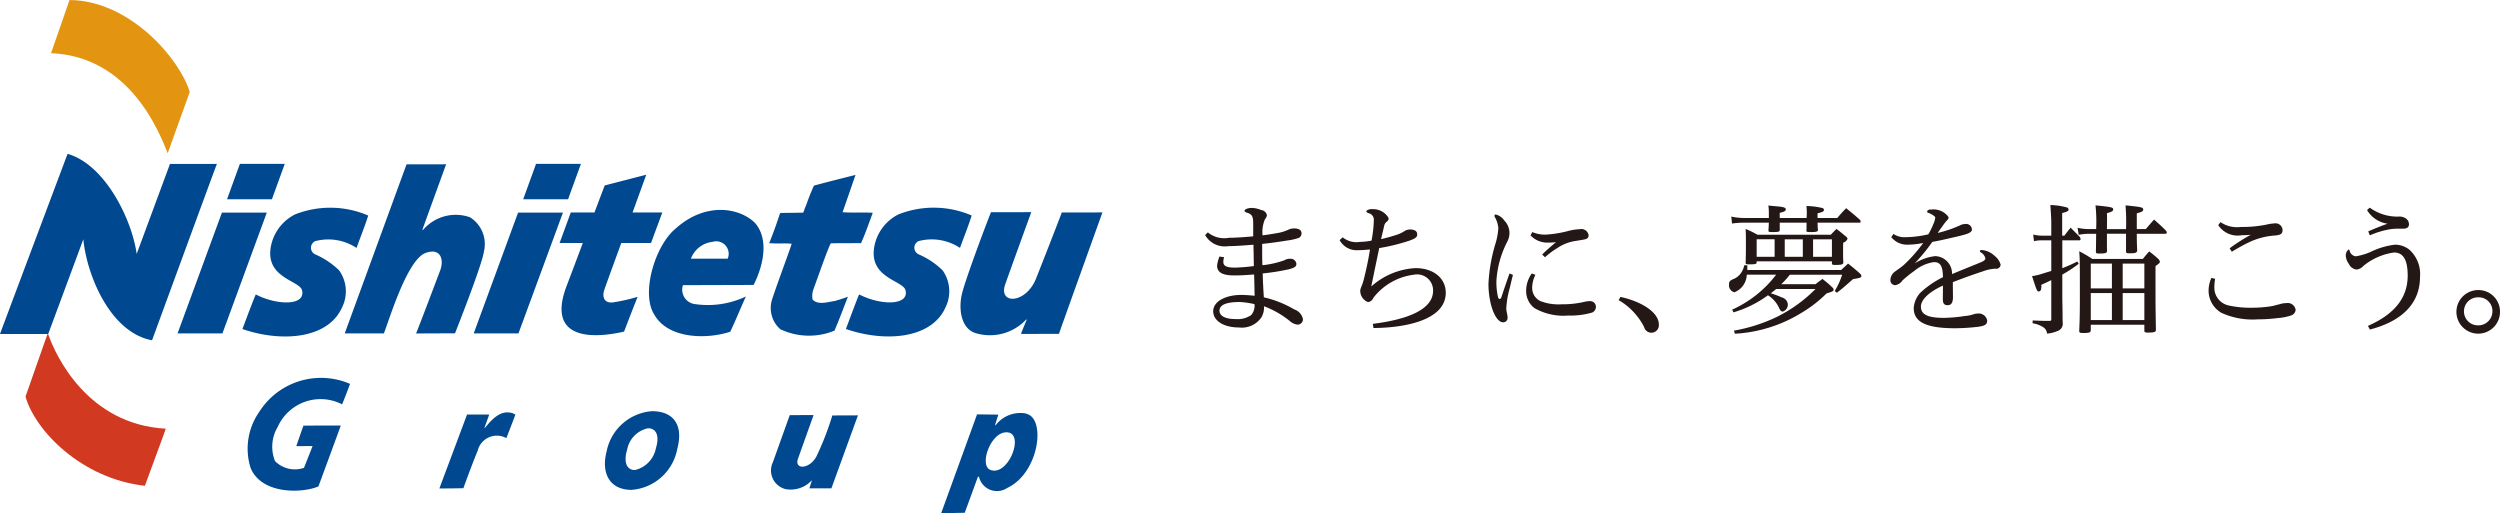 <svg id="logo_nishitetsu.svg" xmlns="http://www.w3.org/2000/svg" width="195" height="40.031" viewBox="0 0 195 40.031">
  <defs>
    <style>
      .cls-1 {
        fill: #231815;
      }

      .cls-1, .cls-2, .cls-3, .cls-4 {
        fill-rule: evenodd;
      }

      .cls-2 {
        fill: #004990;
      }

      .cls-3 {
        fill: #e39411;
      }

      .cls-4 {
        fill: #d23921;
      }
    </style>
  </defs>
  <path id="copy" class="cls-1" d="M1305.21,68.093a2.014,2.014,0,0,0,1.66.422c0.54,0,1.29-.056,1.88-0.112V67.439c0-.622-0.1-0.742-0.46-0.878a0.3,0.3,0,0,1-.22-0.131c0-.122.21-0.243,0.61-0.243a2.143,2.143,0,0,1,.7.166,0.509,0.509,0,0,1,.44.4,0.535,0.535,0,0,1-.15.31,2.527,2.527,0,0,0-.19,1.264c0.42-.054.84-0.121,1.32-0.209a3.469,3.469,0,0,0,.65-0.213,1.1,1.1,0,0,1,.49-0.12c0.43,0,.58.177,0.58,0.376a0.387,0.387,0,0,1-.22.366,4.394,4.394,0,0,1-.88.2c-0.76.122-1.33,0.2-1.97,0.266v0.475c0,0.412,0,.855.02,1.188a7.374,7.374,0,0,0,1.72-.389,0.73,0.73,0,0,1,.42-0.112,0.452,0.452,0,0,1,.51.39c0,0.21-.14.31-0.56,0.421a17.537,17.537,0,0,1-2.07.332c0.02,0.7.05,1.286,0.09,1.862a8.264,8.264,0,0,1,2.37.943,1.011,1.011,0,0,1,.68.754,0.419,0.419,0,0,1-.43.432,1.124,1.124,0,0,1-.62-0.3,7.135,7.135,0,0,0-1.99-1.131,1.5,1.5,0,0,1-.2.865,1.849,1.849,0,0,1-1.76.788c-1.2,0-2-.532-2-1.263,0-.778.98-1.275,2.19-1.275,0.3,0,.71.032,1.04,0.066-0.01-.467-0.02-1.065-0.04-1.663-0.48.043-1.05,0.077-1.53,0.077-0.94,0-1.33-.233-1.36-0.731a2.534,2.534,0,0,1,.19-0.744l0.36,0.057a1.256,1.256,0,0,0-.06.354c0,0.3.2,0.454,0.9,0.454a13.88,13.88,0,0,0,1.48-.121c-0.01-.555-0.02-1.154-0.03-1.666-0.71.058-1.5,0.114-1.97,0.114a1.759,1.759,0,0,1-1.8-.866Zm2.49,5.433c-1.03,0-1.58.212-1.58,0.678,0,0.376.39,0.652,1.25,0.652a1.884,1.884,0,0,0,1.22-.309,1.112,1.112,0,0,0,.26-0.855,6.518,6.518,0,0,0-1.15-.166m8.03-5.046a1.711,1.711,0,0,0,1.36.356,5.279,5.279,0,0,0,.89-0.1,9.844,9.844,0,0,0,.18-1.64,0.514,0.514,0,0,0-.42-0.5,0.282,0.282,0,0,1-.17-0.136,0.154,0.154,0,0,1,.05-0.077,0.67,0.67,0,0,1,.43-0.1,1.4,1.4,0,0,1,1.26.686,0.3,0.3,0,0,1-.11.268,0.539,0.539,0,0,0-.23.331c-0.05.222-.15,0.643-0.25,1.053a12.844,12.844,0,0,0,1.27-.354,2.488,2.488,0,0,0,.5-0.233,0.874,0.874,0,0,1,.9-0.078,0.33,0.33,0,0,1,.15.311c0,0.188-.11.3-0.65,0.488a15.45,15.45,0,0,1-2.31.565c-0.22,1.052-.4,1.9-0.62,2.994a5.606,5.606,0,0,1,3.45-1.432c1.42,0,2.36.8,2.36,1.919,0,2.3-3.65,2.751-5.64,2.751l-0.05-.323c2.04-.255,4.7-0.886,4.7-2.583a1.245,1.245,0,0,0-1.48-1.252,4.737,4.737,0,0,0-3.17,1.795,0.538,0.538,0,0,1-.42.344,0.936,0.936,0,0,1-.61-0.9c0-.164.16-0.4,0.28-0.885,0.17-.678.34-1.442,0.48-2.318-0.38.032-.68,0.054-0.93,0.054a1.512,1.512,0,0,1-1.44-.787Zm13.28,2.927c-0.04.145-.15,0.611-0.26,1.065a7.226,7.226,0,0,0-.26,1.565c0,0.23.1,0.454,0.1,0.685a0.342,0.342,0,0,1-.34.388c-0.62,0-1.15-1.453-1.15-3a12.856,12.856,0,0,1,.57-3.216,5.039,5.039,0,0,0,.2-1.142,2.071,2.071,0,0,0-.28-0.863,0.2,0.2,0,0,1-.02-0.1,0.085,0.085,0,0,1,.09-0.089,1.117,1.117,0,0,1,.68.476,1.394,1.394,0,0,1,.4,1,1.574,1.574,0,0,1-.16.621,7.608,7.608,0,0,0-.86,3.092,5.2,5.2,0,0,0,.12,1.232,0.217,0.217,0,0,0,.13.177,0.2,0.2,0,0,0,.14-0.156c0.2-.6.37-1.1,0.63-1.84Zm1.75,0a2.284,2.284,0,0,0-.25,1,1.134,1.134,0,0,0,.63,1.043,3.922,3.922,0,0,0,1.68.253,7.3,7.3,0,0,0,1.75-.188,1.733,1.733,0,0,1,.41-0.055,0.44,0.44,0,0,1,.5.432,0.479,0.479,0,0,1-.29.455,5.977,5.977,0,0,1-1.87.234,4.565,4.565,0,0,1-2.63-.577,1.662,1.662,0,0,1-.65-1.354,2.307,2.307,0,0,1,.44-1.352Zm-0.24-3.337a2.508,2.508,0,0,0,1.04.2,8.978,8.978,0,0,0,1.78-.289,3.785,3.785,0,0,1,.87-0.132,0.572,0.572,0,0,1,.7.455c0,0.209-.08.3-0.38,0.353-0.2.035-.39,0.067-0.59,0.1a3.41,3.41,0,0,0-1.48.567,6.32,6.32,0,0,0-.95.71l-0.22-.213c0.32-.32.73-0.674,1.08-0.963a4.458,4.458,0,0,1-.61.032,1.769,1.769,0,0,1-1.38-.565Zm6.88,5.058c1.67,0.365,2.99,1.219,2.99,2.148a0.585,0.585,0,0,1-1.15.2,5.11,5.11,0,0,0-1.99-2.1Zm12.15-.621-0.43.342a6.118,6.118,0,0,1,.84.311,0.634,0.634,0,0,1,.49.522,0.577,0.577,0,0,1-.38.587c-0.14,0-.21-0.065-0.32-0.321A2.3,2.3,0,0,0,1348.9,73a8.662,8.662,0,0,1-2.69,1.333l-0.1-.213a8.888,8.888,0,0,0,3.43-2.725h-2.29a1.526,1.526,0,0,1-.97,1.373,0.562,0.562,0,0,1-.41-0.652,0.281,0.281,0,0,1,.16-0.29,1.282,1.282,0,0,1,.25-0.121,1.318,1.318,0,0,0,.52-0.445,1.508,1.508,0,0,0,.25-0.6h0.24v0.368h7.32l0.54-.5c0.41,0.323.53,0.424,0.93,0.777a0.338,0.338,0,0,1,.11.2c0,0.111-.13.156-0.65,0.231-0.15.135-.27,0.236-0.34,0.3-0.48.423-.58,0.5-0.92,0.766l-0.17-.134a6.23,6.23,0,0,0,.58-1.272h-4.08a7.438,7.438,0,0,1-.67.741h2.67c0.23-.189.3-0.232,0.54-0.411a8,8,0,0,1,.79.677,0.235,0.235,0,0,1,.08.165c0,0.1-.07.146-0.55,0.288a9.87,9.87,0,0,1-1.93,1.5A11.055,11.055,0,0,1,1346.32,76l-0.07-.242a12.811,12.811,0,0,0,3.33-1.064,11.285,11.285,0,0,0,3.03-2.184h-3.06Zm2.36-5.535a2.793,2.793,0,0,0,.02-0.332,4.388,4.388,0,0,0-.03-0.6,5.579,5.579,0,0,1,1.25.155,0.172,0.172,0,0,1,.12.146c0,0.109-.11.176-0.5,0.265v0.365h1.54c0.29-.343.38-0.442,0.69-0.764,0.48,0.39.63,0.511,1.09,0.92a0.485,0.485,0,0,1,.04.133,0.087,0.087,0,0,1-.1.079h-3.26c0.01,0.255.01,0.433,0.03,0.554,0,0.145-.1.177-0.58,0.177-0.29,0-.32-0.01-0.32-0.133,0.01-.222.01-0.331,0.01-0.488v-0.11h-2.09v0.554c0,0.155-.08.177-0.58,0.177-0.27,0-.3-0.01-0.3-0.143,0.02-.289.02-0.365,0.03-0.587h-1.86a5.769,5.769,0,0,0-1.01.066l-0.06-.544a4.861,4.861,0,0,0,1.07.11h1.86V66.587a3.579,3.579,0,0,0-.04-0.589c0.29,0.033.51,0.054,0.65,0.064,0.54,0.045.71,0.1,0.71,0.235s-0.1.176-.47,0.276v0.4h2.09Zm-3.89,3.46c0,0.132-.1.155-0.58,0.155-0.25,0-.28-0.013-0.28-0.143,0.02-.656.02-0.955,0.02-1.365,0-.533,0-0.819-0.02-1.254a9.286,9.286,0,0,1,.93.455h5.71c0.19-.2.25-0.267,0.45-0.455,0.33,0.254.42,0.333,0.73,0.588a0.322,0.322,0,0,1,.13.177,0.536,0.536,0,0,1-.34.311c-0.01.367-.01,0.555-0.01,0.733,0,0.31,0,.444.02,0.8,0,0.155-.12.2-0.63,0.2-0.21,0-.26-0.021-0.26-0.132V70.355h-5.87v0.077Zm1.4-1.8h-1.4V70h1.4V68.635ZM1350.21,70h1.41V68.635h-1.41V70Zm2.21,0h1.47V68.635h-1.47V70Zm6.27-1.785a1.492,1.492,0,0,0,.92.255,8.208,8.208,0,0,0,1.8-.223,5.324,5.324,0,0,0,.38-0.775,1.735,1.735,0,0,0,.16-0.511,0.138,0.138,0,0,0-.06-0.119,1.639,1.639,0,0,0-.47-0.268c-0.08-.033-0.11-0.056-0.11-0.1a0.248,0.248,0,0,1,.29-0.155,1.437,1.437,0,0,1,1.39.589,0.331,0.331,0,0,1-.13.254,3.514,3.514,0,0,0-.32.411c-0.12.166-.23,0.311-0.4,0.566a9.291,9.291,0,0,0,1.73-.588,0.992,0.992,0,0,1,.42-0.111,0.453,0.453,0,0,1,.52.411c0,0.244-.24.354-1.14,0.565-0.94.22-1.5,0.344-1.95,0.422a15.162,15.162,0,0,1-1.37,1.674,3.828,3.828,0,0,1,1.59-.565,1.36,1.36,0,0,1,1.32,1.4c0.77-.322,1.35-0.553,2.2-0.9,0.29-.123.4-0.2,0.4-0.333a0.74,0.74,0,0,0-.35-0.455,0.137,0.137,0,0,1-.08-0.121c0-.045.07-0.066,0.17-0.066a1.66,1.66,0,0,1,.98.454,1.316,1.316,0,0,1,.47.689,0.343,0.343,0,0,1-.42.31,3.381,3.381,0,0,0-.94.2c-0.8.266-1.64,0.564-2.37,0.854,0,0.345.01,0.775,0.01,1.154,0,0.453-.13.641-0.42,0.641-0.26,0-.37-0.132-0.37-0.476,0-.279.01-0.753,0.01-1.054-1.2.543-1.72,1.164-1.72,1.643,0,0.651.61,0.875,1.8,0.875a11.5,11.5,0,0,0,1.63-.146,2.637,2.637,0,0,0,.67-0.131,1.031,1.031,0,0,1,.31-0.058,0.675,0.675,0,0,1,.76.535c0,0.32-.17.421-0.73,0.5a16.815,16.815,0,0,1-1.76.111c-2.19,0-3.24-.445-3.24-1.575a1.961,1.961,0,0,1,.53-1.209,7.322,7.322,0,0,1,1.75-1.2c-0.01-.9-0.22-1.175-0.71-1.175a3.065,3.065,0,0,0-1.51.677,9.77,9.77,0,0,0-.94.754,0.816,0.816,0,0,1-.56.368,0.375,0.375,0,0,1-.38-0.39,0.836,0.836,0,0,1,.32-0.642c0.2-.156.49-0.333,0.76-0.577a11.4,11.4,0,0,0,1.48-1.685,5.825,5.825,0,0,1-1.18.133,1.567,1.567,0,0,1-1.31-.587Zm13.33,0.136c0.21-.28.27-0.358,0.49-0.623,0.31,0.311.41,0.41,0.73,0.742a1.018,1.018,0,0,1,.05.155,0.109,0.109,0,0,1-.12.09h-1.31v2.173a11.878,11.878,0,0,0,1.17-.522l0.11,0.178a9.94,9.94,0,0,1-1.28.842V73.2l0.02,1.229c0,0.334,0,.356.01,0.71a0.584,0.584,0,0,1-.39.643,2.63,2.63,0,0,1-.83.21,0.658,0.658,0,0,0-.31-0.508,2.116,2.116,0,0,0-.82-0.3l0.01-.221c0.44,0.02.69,0.033,0.99,0.033h0.34c0.09,0,.12-0.024.12-0.135V71.818c-0.4.2-.51,0.245-0.78,0.365a1.144,1.144,0,0,1-.02.357,0.209,0.209,0,0,1-.16.166c-0.15,0-.17-0.056-0.54-1.2a4.221,4.221,0,0,0,.59-0.123c0.72-.223.72-0.223,0.91-0.277V68.714h-0.75a2.77,2.77,0,0,0-.6.066l-0.06-.519a2.512,2.512,0,0,0,.66.088H1371v-1c0-.358-0.04-0.921-0.07-1.386a5.18,5.18,0,0,1,1.33.2,0.217,0.217,0,0,1,.09.144c0,0.123-.1.178-0.5,0.28v1.762h0.17Zm4.81-.513a15.146,15.146,0,0,0-.04-1.85c1.23,0.121,1.38.154,1.38,0.321,0,0.134-.09.19-0.5,0.3v1.229h0.7c0.29-.331.36-0.431,0.65-0.741,0.41,0.365.54,0.474,0.93,0.865a0.275,0.275,0,0,1,.06.156,0.113,0.113,0,0,1-.11.088h-2.23c0,0.444,0,.621.03,1.275,0,0.2-.12.245-0.59,0.245-0.25,0-.28-0.023-0.28-0.179V68.2h-1.49V68.98c0,0.11,0,.289.01,0.554,0,0.167-.12.21-0.57,0.21-0.27,0-.3-0.02-0.3-0.154,0.01-.487.01-0.487,0.02-1.386h-0.48a4.523,4.523,0,0,0-.88.078l-0.09-.544a4.119,4.119,0,0,0,.97.1h0.48a12.345,12.345,0,0,0-.05-1.85c1.23,0.121,1.38.154,1.38,0.311,0,0.133-.1.188-0.49,0.3,0.01,0.2.01,0.344,0.01,0.442s0,0.088-.01.8h1.49Zm-2.75,7.464v0.421c0,0.177-.11.22-0.58,0.22-0.27,0-.32-0.022-0.32-0.177,0.04-.844.05-1.519,0.05-2.649,0-2.6,0-2.883-.05-3.549a8.969,8.969,0,0,1,1.02.6h3.94c0.21-.266.28-0.346,0.5-0.587a8.278,8.278,0,0,1,.71.587,0.393,0.393,0,0,1,.12.209c0,0.091-.04.134-0.34,0.344v1.73c0,1.275,0,1.275.03,3.248,0,0.167-.13.211-0.61,0.211-0.24,0-.29-0.022-0.29-0.166V75.3h-4.18Zm0-2.839h1.65V70.531h-1.65v1.931Zm0,2.471h1.65V72.827h-1.65v2.106Zm2.49-2.471h1.69V70.531h-1.69v1.931Zm0,2.471h1.69V72.827h-1.69v2.106Zm7.21-3.215a3.794,3.794,0,0,0-.06.643,1.412,1.412,0,0,0,1.16,1.442,7.642,7.642,0,0,0,1.78.166,9.541,9.541,0,0,0,1.61-.133c0.24-.068.48-0.12,0.72-0.188a1.552,1.552,0,0,1,.33-0.035,0.626,0.626,0,0,1,.74.522,0.5,0.5,0,0,1-.34.432,4.066,4.066,0,0,1-1.06.21,12.4,12.4,0,0,1-1.56.1,5.819,5.819,0,0,1-2.83-.509,2,2,0,0,1-1-1.718,2.455,2.455,0,0,1,.22-1.009Zm0.42-4.424a2.269,2.269,0,0,0,1.57.377,9.542,9.542,0,0,0,2.04-.189,3.282,3.282,0,0,1,.59-0.088,0.548,0.548,0,0,1,.64.52c0,0.277-.14.376-0.54,0.42a5.556,5.556,0,0,0-2.15.568c-0.51.243-.94,0.509-1.27,0.7l-0.17-.267a14.576,14.576,0,0,1,1.65-1.053c-0.25.022-.49,0.033-0.7,0.033a1.813,1.813,0,0,1-1.84-.788Zm11.5,8.094c2.2-.966,3.1-2.3,3.1-3.924,0-1.32-.4-1.8-1.07-1.8a4.8,4.8,0,0,0-2.38,1.042,0.855,0.855,0,0,1-.53.287,0.76,0.76,0,0,1-.61-0.442,1.165,1.165,0,0,1-.24-0.687,0.588,0.588,0,0,1,.23-0.444,0.151,0.151,0,0,1,.07.1,0.56,0.56,0,0,0,.48.441,4.775,4.775,0,0,0,1.15-.34,5.89,5.89,0,0,1,1.91-.569,1.822,1.822,0,0,1,1.13.4,2.567,2.567,0,0,1,.82,2.139c0,1.8-1.12,3.362-3.91,4.08Zm0.14-9.225a3.653,3.653,0,0,0,2.25.7,0.864,0.864,0,0,1,.55.133,0.554,0.554,0,0,1,.26.455c0,0.243-.15.355-0.47,0.355h-0.29a4.225,4.225,0,0,0-.65.033,6.611,6.611,0,0,0-1.64.487l-0.13-.31c0.51-.222,1-0.42,1.51-0.6a2.2,2.2,0,0,1-1.6-1.065ZM1406,74.247a1.7,1.7,0,1,1-1.69-1.653,1.679,1.679,0,0,1,1.69,1.653m-2.81,0a1.088,1.088,0,0,0,1.12,1.1,1.1,1.1,0,0,0,1.1-1.1,1.068,1.068,0,0,0-1.1-1.087,1.09,1.09,0,0,0-1.12,1.087" transform="translate(-1211 -49.969)"/>
  <path id="lobo_b" class="cls-2" d="M1214.76,76.021H1211c0-.024,5.27-14.052,5.27-14.052,2.99,0.857,5.05,5.243,5.39,7.806,0.01-.02,2.6-7.02,2.6-7.02l3.66,0c-0.02,0-5.06,13.757-5.06,13.757-3.24-.6-5.08-5.024-5.36-7.881,0,0.008-2.74,7.391-2.74,7.391m31.04-13.238c-0.01.014-1.85,5.082-1.85,5.1l0.04,0.031a3.336,3.336,0,0,1,3.68-.994,2.473,2.473,0,0,1,1.08,2.653c-0.14,1.055-2.26,6.393-2.26,6.393s-3.01.013-3.04,0.012c0.03,0,1.9-4.959,1.9-4.959,0.29-.855,0-1.748-1.18-1.311-1.47.585-2.9,5.509-3.23,6.263h-3.05l4.82-13.184Zm31.93,0.835c-0.34.972-.67,1.943-1.01,2.9,0.77,0.064,1.62,0,2.35.046l-0.02.082c-0.29.766-.55,1.543-0.89,2.286l-2.35.009c-0.19.267-1.02,2.667-1.35,3.558a1.548,1.548,0,0,0-.08.829c0.41,0.461,1.2.191,1.74,0.115,0.34-.1.68-0.2,1.02-0.333-0.35.889-.68,1.79-1.05,2.647a5.213,5.213,0,0,1-4.23-.113,2.2,2.2,0,0,1-.64-2.309c0.35-1.1,1.43-3.975,1.53-4.353-0.57-.062-1.1.012-1.66-0.046a0.118,0.118,0,0,1-.06.02l-0.03-.02c0.3-.758.58-1.524,0.83-2.3l0.05-.058,1.76-.022a0.886,0.886,0,0,0,.12-0.31c0.06-.123.11-0.258,0.16-0.383a14.884,14.884,0,0,1,.57-1.418c1.08-.293,2.16-0.563,3.24-0.833m-38.01,3.171c-0.27.859-.61,1.686-0.91,2.526a3.979,3.979,0,0,0-3.22-.532,0.567,0.567,0,0,0,0,1.034,6.173,6.173,0,0,1,1.86,1.245,2.805,2.805,0,0,1,.22,2.911c-1.09,2.426-4.68,2.727-7.76,1.666,0.34-.9.67-1.811,1.04-2.7,1.65,0.862,3.91.9,3.61-.321-0.19-.766-2.81-0.945-2.45-3.31a3.541,3.541,0,0,1,1.9-2.609,7.491,7.491,0,0,1,5.71.087m47.07,0c-0.27.859-.61,1.686-0.91,2.526a4,4,0,0,0-3.23-.532,0.567,0.567,0,0,0,.01,1.034,6.173,6.173,0,0,1,1.86,1.245,2.828,2.828,0,0,1,.22,2.911c-1.09,2.426-4.68,2.727-7.76,1.666,0.34-.9.67-1.811,1.03-2.7,1.65,0.862,3.92.9,3.62-.321-0.19-.766-2.81-0.945-2.45-3.31a3.516,3.516,0,0,1,1.9-2.609,7.491,7.491,0,0,1,5.71.087m4.65-.261s-1.5,4.118-2.04,5.651c-0.54,1.571,1.63,1.515,2.42-.492,0.37-.935,1.64-4.17,2-5.134,0,0,3.14,0,3.17-.006,0,0-3.35,9.316-3.39,9.474-0.96,0-1.98.006-2.96,0.008,0.04-.166.36-0.893,0.44-1.106l-0.03-.03a3.867,3.867,0,0,1-3.97,1.065c-1.11-.359-1.32-1.832-1.06-3.007s2.26-6.429,2.28-6.417Zm-21.53.864c1.19,1.41.48,3.626-.13,4.813l-5.51.017a1.134,1.134,0,0,0,.99,1.484,6.915,6.915,0,0,0,3.92-.6c-0.42.916-.79,1.85-1.22,2.749-1.94.63-4.86,0.52-5.91-1.312-1.09-1.654.04-5.422,1.66-6.743,2.33-2.09,4.99-1.631,6.2-.41m-3.33,1.454a2.044,2.044,0,0,0-1.69,1.317c0-.008,2.86-0.008,2.87-0.006a0.973,0.973,0,0,0-1.18-1.311m-34.77-2.28h-3.5l-3.46,9.422h3.5Zm1.4-3.8h-3.5l-1,2.757h3.5Zm21.7,3.8h-3.5l-3.46,9.422h3.49Zm1.4-3.8h-3.5l-1,2.757h3.5Zm3.15,6.17h2.32l0.88-2.38h-2.32c0.59-1.629,1.07-2.949,1.07-2.948l-3.24.838s-0.35.9-.8,2.109h-1.85l-0.87,2.38h1.81c-0.52,1.39-1.03,2.739-1.29,3.42-1.91,5.161,4.2,3.543,4.51,3.492,0-.015,1.04-2.708,1.06-2.716a13.917,13.917,0,0,1-1.94.44c-0.71.073-.84-0.475-0.66-0.993,0.05-.164.65-1.808,1.32-3.643m-28.22,13.147a5,5,0,0,0-.69,4.408c0.86,2.067,4.02,1.979,5.29,1.431,0-.011,1.75-4.742,1.74-4.746,0.01-.009-2.93,0-2.91.013-0.01-.009-0.56,1.6-0.56,1.594l1.27-.008c0,0.021-.67,1.7-0.67,1.7a2.179,2.179,0,0,1-2.26-.528,3.019,3.019,0,0,1,.21-2.663,3.664,3.664,0,0,1,5.02-1.764c0.02,0,.63-1.583.62-1.595a5.7,5.7,0,0,0-7.06,2.155m17.58,1.289-0.03-.027s0.37-1.026.37-1.026-1.73,0-1.73,0-2.15,5.745-2.16,5.769c0.02,0,1.89-.011,1.88-0.025s0.82-2.256,1.11-2.92a1.535,1.535,0,0,1,2.24-.981c0.23-.613.47-1.214,0.7-1.834a1.455,1.455,0,0,0-.27-0.129c-0.94-.254-1.62.575-2.11,1.168m25.85,2.243c-0.55.994-1.75,1.025-1.42,0.133l1.21-3.383-1.86.006-1.31,3.66a1.5,1.5,0,0,0,.99,2.113,2.238,2.238,0,0,0,2.05-.7c-0.01.068-.2,0.635-0.2,0.635h1.72l2.07-5.69-2,.007a22.071,22.071,0,0,1-1.25,3.222m16.38-3.372a2.436,2.436,0,0,0-2.39.911l-0.05,0,0.26-.827-1.66-.019L1284.41,90l1.84-.036,1.03-2.81,0.08,0a1.439,1.439,0,0,0,2.2.878c2.51-1.178,3.04-5.444,1.49-5.788m-2.82,4.368c-0.85-.356.01-2.881,1.24-2.923,1.55-.054.19,3.517-1.24,2.923m-26.37-4.571a3.9,3.9,0,0,0-3.54,3.121c-0.45,1.7.22,3.017,1.94,3.017a3.923,3.923,0,0,0,3.57-3.211c0.48-1.785-.24-2.926-1.97-2.926m0.3,2.89a2.164,2.164,0,0,1-1.64,1.7c-0.69,0-.88-0.7-0.6-1.6a2.091,2.091,0,0,1,1.62-1.657c0.7,0,.9.653,0.62,1.554" transform="translate(-1211 -49.969)"/>
  <path id="logo_y" class="cls-3" d="M1214.98,54.119c0-.026,1.45-4.136,1.44-4.147,4.69,0.024,8.6,4.576,9.38,7.17l-1.72,4.782c-0.65-1.633-2.95-7.559-9.1-7.806" transform="translate(-1211 -49.969)"/>
  <path id="logo_o" class="cls-4" d="M1223.93,83.406c0.02,0.016-1.64,4.447-1.63,4.456-4.96-.555-8.57-4.324-9.31-6.957,0,0,1.74-4.971,1.74-4.953,0.61,1.82,3.14,7.128,9.2,7.454" transform="translate(-1211 -49.969)"/>
</svg>

